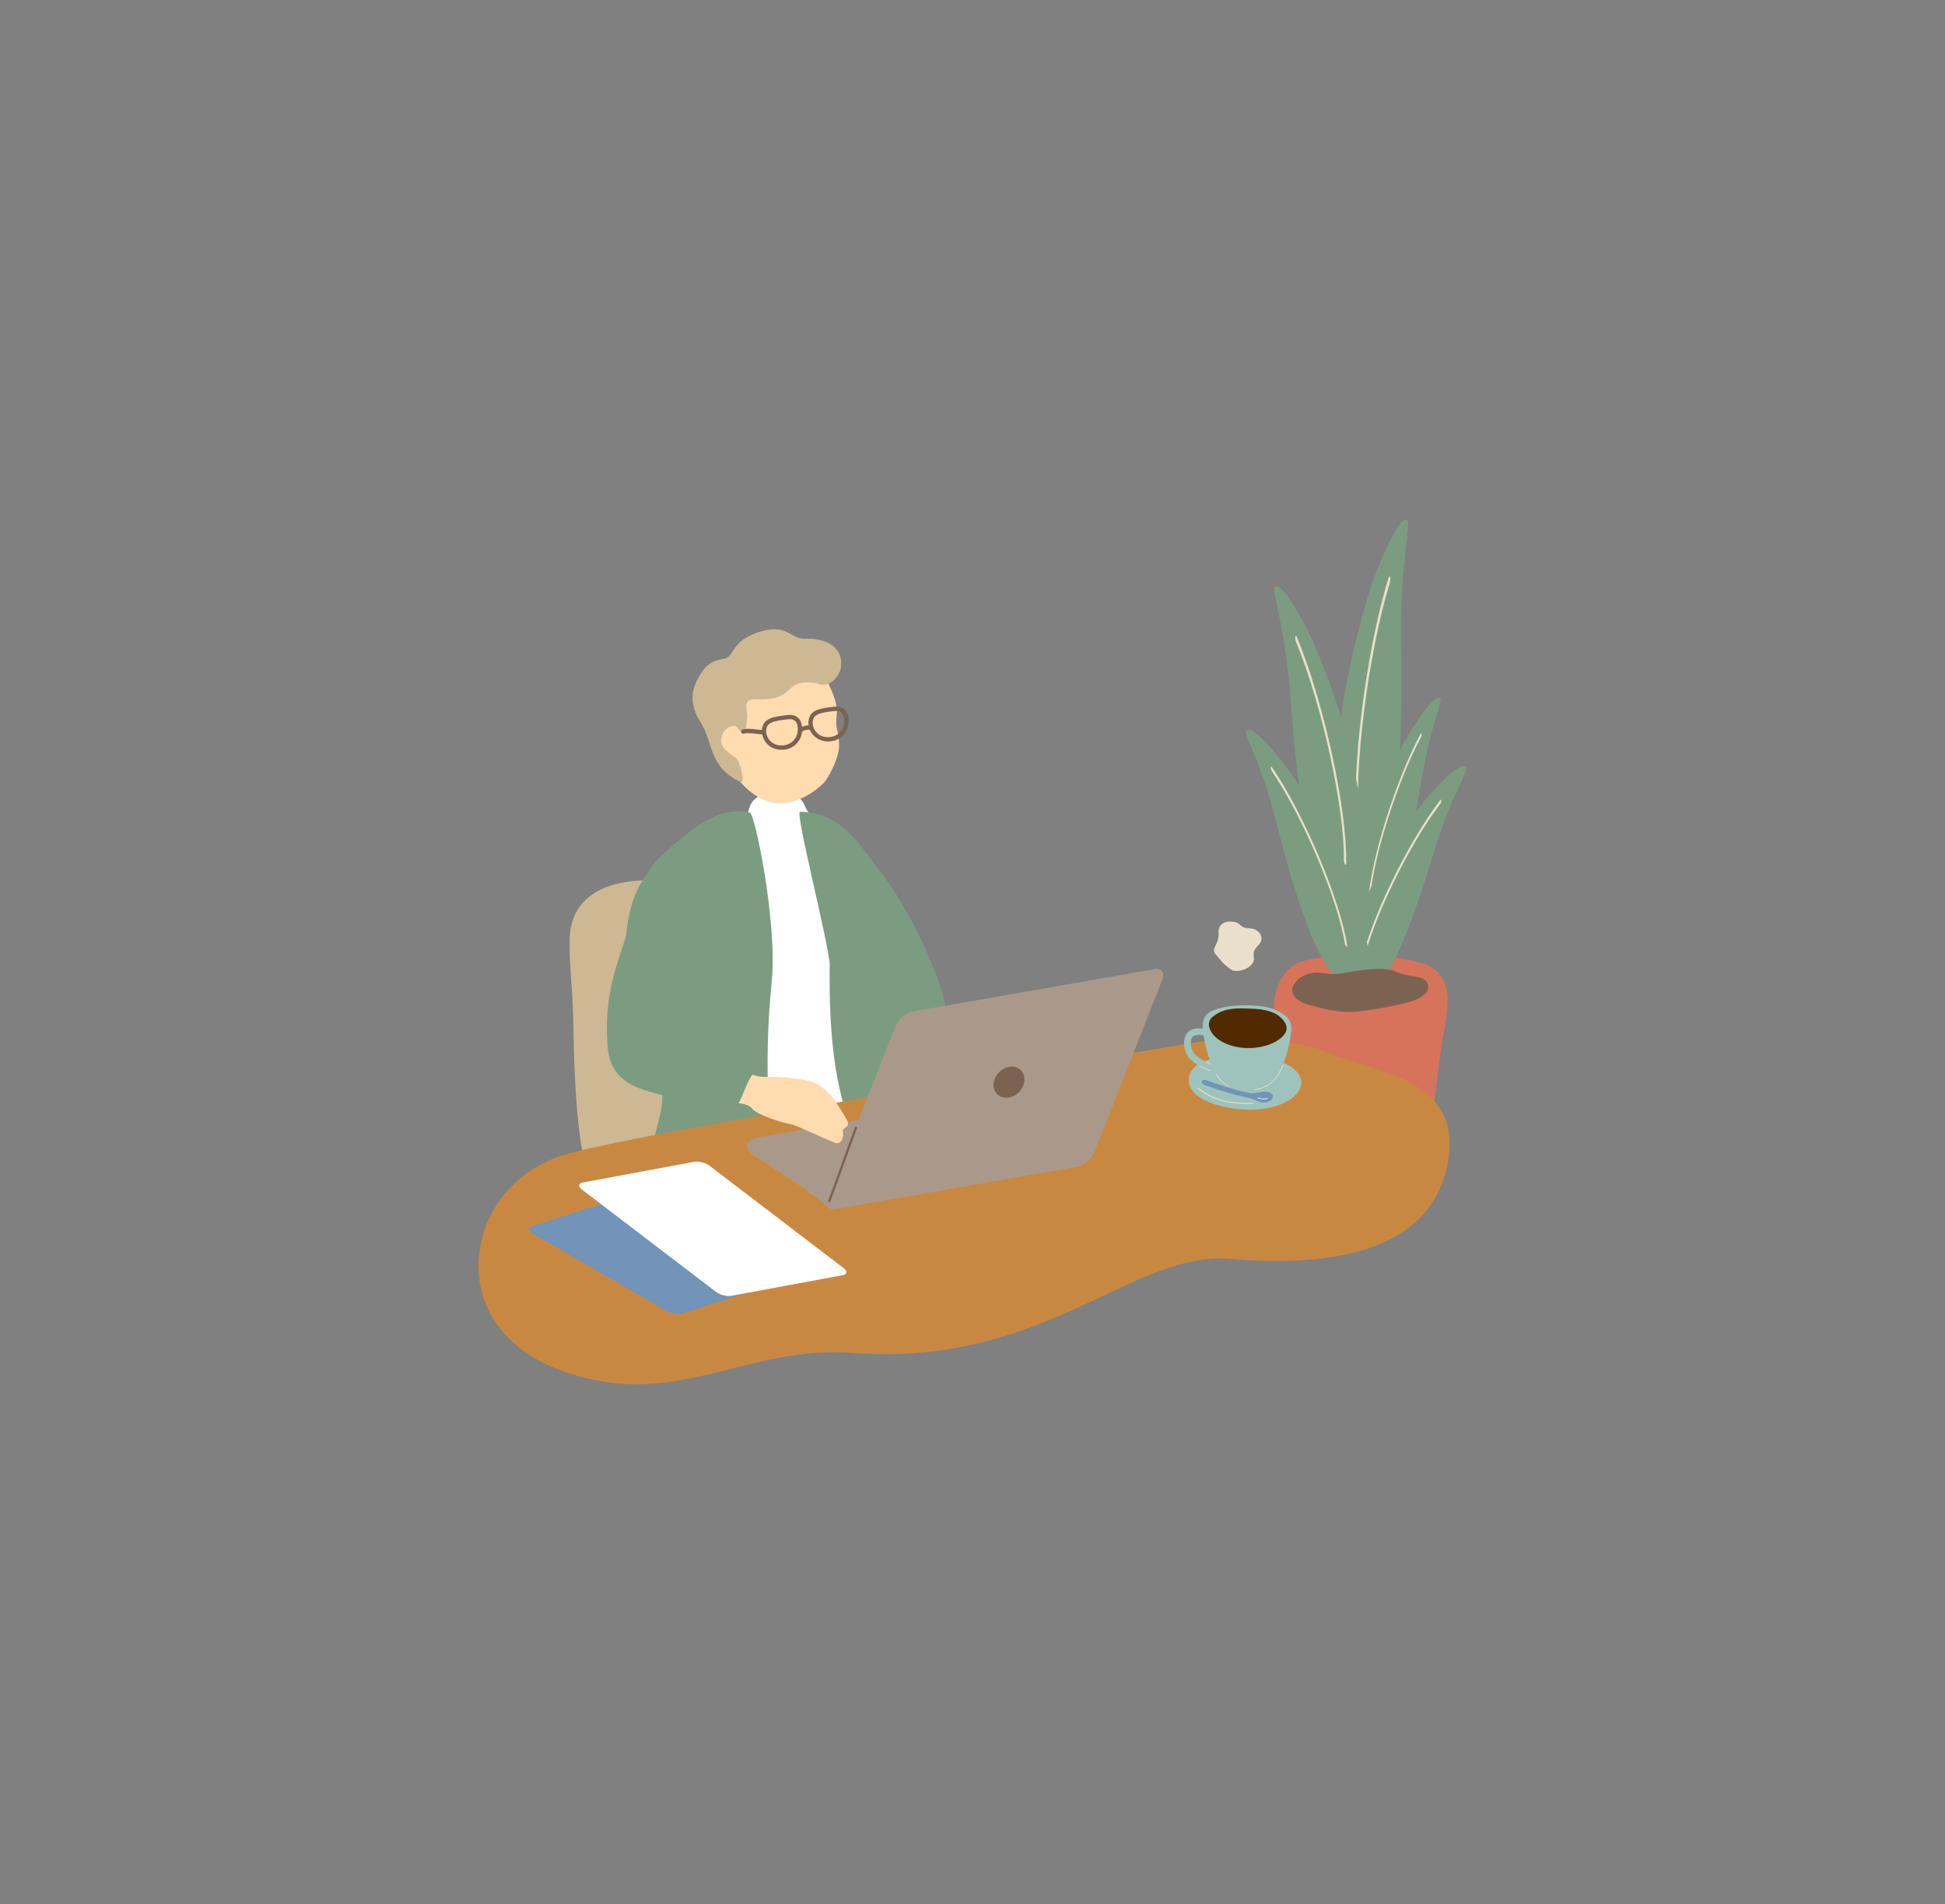 <?xml version="1.0" encoding="UTF-8"?>
<svg id="a" data-name="レイヤー_1" xmlns="http://www.w3.org/2000/svg" width="378" height="369.99" viewBox="0 0 378 369.99">
  <rect x="0" y="0" width="378" height="369.99" fill="#808080" stroke="none"/>
  <defs>
    <style>
      .c {
        fill: #c98841;
      }

      .d {
        fill: #fff;
      }

      .e {
        fill: #d8735b;
      }

      .f {
        fill: #aa998a;
      }

      .g {
        fill: #ffdbb0;
      }

      .h {
        fill: #512a00;
      }

      .i {
        fill: #7c6351;
      }

      .j {
        fill: #7194b8;
      }

      .k {
        fill: #9ec3bc;
      }

      .l {
        fill: #cdb893;
      }

      .m {
        fill: #eadfca;
      }

      .n {
        fill: #fffff3;
      }

      .o {
        fill: #7c9c81;
      }
    </style>
  </defs>
  <g id="b" data-name="_x32_">
    <path class="l" d="M110.7,182.86c0-10.06,9.39-11.8,15.18-11.8s25.95-3.48,33.68,1.55c7.73,5.03,3.04,13.35,1.93,20.71-1.1,7.35-3.22,10.03-2.21,16.06,1.1,6.58,29.27,22.7,25.68,29.28-1.23,2.26,3.97,7.44-16.98,10.06-17.01,2.13-29.22,3.03-48.44-10.51-8.89-6.26-7.74-35.79-8.29-44.12-.55-8.32-.55-7.74-.55-11.22h0Z"/>
    <path class="d" d="M158.7,158.97c-3.39-1.4-1.09-4.29-6.15-4.73-8.34-.73-6.35,4-7.71,4.26-6.46,1.26-12.78,7.87-12.81,14.7-.36.14,3.26,7.27,1.47,17.34.13.85.67,27.26-.38,31.62-1.05,4.37,7.05,2.8,9.72,2.76,2.67-.04,22.09-2.65,24.99-2.87s3.92-2.42,4.13-3.67c.87-5.2.65-10.74-1.19-20.91-2.51-13.72-8.05-36.44-12.07-38.51h0Z"/>
    <path class="o" d="M183.8,210.43c2.26-2.22,1.16-12.33-1.38-19.64-1.34-3.85-5.49-14.38-13.18-23.86-1.89-2.33-5.94-9.29-13.77-9.18-.98,0,5.28,24.36,5.78,29.51-.46,27.94,5.81,34.41,7.32,37.99,2.48,3.44,6.64,8.05,8.98,7.93,1.15-.06.72-2.5-.91-13.47-.94-6.36,5.68-7.82,7.17-9.27h0Z"/>
    <path class="o" d="M145.7,157.89c-4.4-.94-8.43,1.01-12.71,4.59-6.24,5.08-5.66,5-8.07,8.57-4.04,5.98-3.64,16.44-2.82,19.14,2.09,6.9,4.78,15.97,5.84,18.57,1.81,4.41.15,8.42-1.06,13.42-1.03,4.23-4.67,10.28-4.17,13.91.61,4.45,26.86,3.62,26.95-5.59.54-11.36-1.58-20.98.33-39.86,1.11-11.05-3.23-32.53-4.28-32.75h-.01Z"/>
    <path class="g" d="M143.15,151.01c2.82,3.87,6.53,5.46,9.39,5.05s5.39-1.8,7.59-3.95c1.69-2.15,2.75-5.2,2.89-6.47.13-1.17,0-2.51-.31-3.77-.75-2.93,1.12-3.15-1.65-8.89-.84-1.74-1.91-5.62-9.69-4.99-6.84.55-20.27,11.29-8.23,23.02h0Z"/>
    <path class="l" d="M158.86,132.78c2,1.11,4.36-1.07,4.6-3.27.4-3.62-2.71-5.59-7.11-5.39-2.7.12-3.43-3.31-9.44-1.1-4.66,1.71-4.23,4.31-5.89,4.9-.92.33-2.82.12-4.54,2.57-2.46,3.51-2.45,6.49-.37,9.79,2.68,4.25,1.45,8.54,7.75,11.67,1.18.59-.12-4.25-.81-4.65-3.38-2.14-3.06-3.33-2.68-4.53.37-1.2,2.16-2.28,2.91-1.39,1.71,2.04,1.46,1.43,1.91-1.71.25-1.71-1.23-3.92,1.84-3.8,8.32.33,4.54-4.16,11.83-3.1h0Z"/>
    <path class="i" d="M149.07,144.54c-.75-.79-1.12-1.91-.98-2.92.3-2.02,2.08-2.35,4.99-2.67h0c.92-.1,1.64.12,2.13.64.89.96.67,2.6.58,3.08-.2,1.1-1.29,2.81-3.46,3.01-.15,0-.29.02-.44.02-1.11,0-2.1-.4-2.82-1.16ZM153.17,139.77c-3.02.33-4.06.66-4.25,1.97-.11.76.18,1.61.76,2.22.45.47,1.26,1.01,2.57.88,1.69-.16,2.56-1.51,2.71-2.33.15-.79.13-1.82-.37-2.36-.25-.27-.62-.4-1.1-.4-.1,0-.21,0-.33.02h.01Z"/>
    <path class="i" d="M158.11,142.92c-.75-.79-1.12-1.91-.97-2.92.3-2.02,2.08-2.35,4.99-2.67.92-.1,1.64.12,2.13.64.89.96.67,2.6.58,3.08-.21,1.1-1.3,2.81-3.46,3.01-.15,0-.29.02-.44.02-1.11,0-2.1-.4-2.82-1.16h0ZM162.21,138.16h0c-3.02.33-4.06.66-4.25,1.97-.11.76.18,1.61.75,2.22.45.47,1.26,1.01,2.57.88,1.69-.16,2.56-1.51,2.71-2.33.15-.79.13-1.82-.37-2.36-.25-.27-.61-.4-1.1-.4-.1,0-.21,0-.33.02h.02Z"/>
    <path class="i" d="M155.52,142.4c.13,0,.26-.06.34-.17.26-.37,1.34-.53,1.61-.37.2.12.45.05.57-.15s.05-.45-.15-.57c-.63-.37-2.2-.11-2.71.6-.14.19-.09.45.09.58.07.05.16.08.24.08h0Z"/>
    <path class="i" d="M148.23,142.69c.23,0,.42-.19.42-.42s-.19-.42-.42-.42c-.25,0-.64-.05-1.04-.09-.91-.11-2.05-.24-2.87,0-.22.06-.35.29-.29.51.06.22.29.35.51.29.67-.18,1.71-.06,2.55.04.45.05.84.1,1.14.1Z"/>
    <path class="e" d="M253.61,186.68c6.15-1.58,16.87-1.39,22.99.59,7.19,2.33,4.25,10.93,3.51,16.02s-1.75,16.05-2.86,20.88c-.66,2.87-3.26,7.53-10.32,7.53-5.56,0-11.55-1.01-13.53-4.9s-4.15-20.8-5.44-26.66c-1.36-6.17.53-12.15,5.64-13.47h.01Z"/>
    <path class="o" d="M265.81,116.1c-3.75,12.55-4.9,20.71-5.45,25.49-.89,7.77-2.39,20.71-.51,27.28,1.45,5.04,5.3,7.32,9.23-3.28,1.51-4.08,3.7-12.89,3.22-40.52-.28-16.13,2.12-23.38,1.13-24.01-1.58-.99-5.83,9.02-7.63,15.04h0Z"/>
    <path class="m" d="M270.19,112.88c.03-.25.02-.51-.03-.69-.07-.26-.21-.21-.31.11-4.42,14.36-7.34,37.78-6.12,49.13.04.35.16.45.28.22.12-.22.18-.69.14-1.04-1.15-10.69,1.75-33.71,5.96-47.38.03-.11.06-.24.07-.37v.02Z"/>
    <path class="o" d="M256.03,126.66c4.45,10.9,6.16,18.19,7.05,22.47,1.45,6.96,3.88,18.55,2.69,24.83-.91,4.81-4.24,7.46-8.7-1.64-1.71-3.5-4.42-11.22-6.25-36.51-1.06-14.76-3.85-21.03-2.99-21.75,1.36-1.14,6.06,7.38,8.19,12.6h0Z"/>
    <path class="m" d="M251.77,124.36c-.05-.23-.06-.47-.03-.63.05-.25.18-.22.29.06,5.21,12.46,9.79,33.4,9.6,43.94,0,.33-.11.43-.24.25-.13-.19-.22-.6-.22-.92.17-9.93-4.35-30.51-9.31-42.37-.04-.09-.07-.21-.1-.33h.01Z"/>
    <path class="o" d="M272.85,144.33c-4.08,7.75-5.86,13.07-6.81,16.21-1.55,5.11-4.15,13.61-3.66,18.51.38,3.76,2.73,6.15,6.7-.22,1.53-2.46,4.09-7.99,7.12-26.96,1.77-11.07,4.29-15.5,3.69-16.14-.96-1.02-5.08,4.89-7.03,8.6h0Z"/>
    <path class="m" d="M276.23,143.09c.05-.17.08-.35.07-.47-.02-.19-.12-.19-.23,0-4.76,8.84-9.6,24.19-10.14,32.21-.02.25.06.34.16.21.11-.13.21-.43.22-.68.51-7.55,5.29-22.63,9.82-31.04.04-.07.07-.15.1-.24h0Z"/>
    <path class="o" d="M276.17,156.52c-5.48,7.29-8.14,12.57-9.61,15.7-2.39,5.1-6.38,13.58-6.55,18.97-.13,4.13,2.07,7.31,7.24,1.46,1.99-2.25,5.52-7.55,11.45-27.18,3.46-11.45,6.8-15.57,6.24-16.42-.89-1.34-6.15,3.97-8.77,7.46h0Z"/>
    <path class="m" d="M279.98,156.05c.08-.17.13-.35.14-.49,0-.21-.1-.23-.24-.05-6.37,8.29-13.73,23.57-15.45,32.05-.05.26,0,.38.15.27.13-.11.28-.41.34-.67,1.62-7.98,8.88-22.99,14.94-30.88.05-.06.1-.14.14-.23h-.02Z"/>
    <path class="o" d="M251.01,150.48c5.36,8.02,7.89,13.72,9.27,17.09,2.25,5.49,6.01,14.63,5.94,20.24-.06,4.3-2.48,7.42-7.58.93-1.96-2.5-5.39-8.3-10.66-29.17-3.08-12.18-6.35-16.73-5.74-17.56.98-1.32,6.2,4.62,8.77,8.47Z"/>
    <path class="m" d="M247.08,149.67c-.07-.18-.12-.38-.12-.52,0-.22.12-.23.26-.03,6.24,9.13,13.19,25.6,14.59,34.55.04.28-.03.4-.16.27-.13-.12-.28-.45-.32-.72-1.32-8.43-8.18-24.6-14.11-33.3-.05-.07-.09-.16-.13-.25h0Z"/>
    <path class="i" d="M252.45,190.16c.79-.69,2.64-1.52,5.07-1.01,1.65.34,3.86-.12,6.16-.49s5.7-.71,7.64.17c2.55,1.15,5.29.64,6.03,2.11.78,1.54-.62,2.7-2.47,3.44-1.85.73-7.28,1.77-11.06,2.19-3.2.35-6.48-.49-9.39-1.29s-4.62-2.81-1.98-5.12h0Z"/>
    <path class="c" d="M281.21,226.71c-3.45,16.2-21.75,19.64-42.12,17.92-19.16-1.62-36,21.09-73.53,18.27-18.3-1.38-31.26,8.58-48.68,5.51-17.6-3.1-23.25-13.05-23.82-20.68-.69-9.31,4.49-18.61,14.85-22.75,9.62-3.84,87.69-16.08,123.51-22.28,3.88-.67,17.72-1.64,25.98,1.6,11.39,4.48,27.39,5.67,23.82,22.4h0Z"/>
    <path class="j" d="M132.57,255.23c-.78.25-2.05.09-2.82-.35l-26.44-15.32c-.77-.45-.76-1.02.02-1.27l19.52-6.26c.78-.25,2.05-.09,2.82.36l26.44,15.32c.77.45.76,1.02-.02,1.27l-19.52,6.26h0Z"/>
    <path class="d" d="M142.12,251.81c-.87.16-2.2-.18-2.96-.76l-26.1-19.92c-.76-.58-.67-1.19.2-1.35l21.66-4.02c.87-.16,2.2.18,2.96.76l26.1,19.92c.76.58.67,1.19-.2,1.35l-21.66,4.02h0Z"/>
    <path class="f" d="M156.1,230.84c4.12,2.86,4.74,4.33,7.19,3.9l43.05-7.62c2.73-.48,5.18-2.75,5.34-5.51.28-4.77-.54-11.79-3.27-11.31l-60.94,10.71c-2.73.48-3.07,2.12-.76,3.64,0,0,7.08,4.58,9.39,6.18h0Z"/>
    <path class="f" d="M160.84,232.93c-.53,1.34.16,2.25,1.52,2.01l46.9-8.21c1.37-.24,2.91-1.53,3.44-2.88l13.21-33.52c.53-1.34-.16-2.25-1.52-2.01l-46.9,8.21c-1.37.24-2.91,1.53-3.44,2.88l-13.21,33.52h0Z"/>
    <path class="i" d="M193.09,210.82c0,1.65,1.34,2.74,3,2.45s3.01-1.88,3.01-3.52-1.34-2.74-3-2.45c-1.66.3-3.01,1.88-3.01,3.52Z"/>
    <path class="i" d="M161.15,233.62c.08,0,.16-.05.2-.13.17-.36,1.43-3.85,2.76-7.53,1.09-3.02,2.12-5.88,2.46-6.74.04-.11-.01-.24-.13-.29-.11-.04-.24.01-.29.13-.34.87-1.37,3.73-2.46,6.75-1.27,3.52-2.58,7.15-2.74,7.5-.05.11,0,.24.11.3.03,0,.06.02.09.02h0Z"/>
    <path class="k" d="M235.26,196.59c1.59-.85,4.17-1.34,7.54-1.23,3.55.11,5.27.71,6.98,1.99.78.59,1.37,1.57,1.13,3.28-.25,1.82-5.17,3.86-8.93,3.68-3.52-.17-7.82-1.19-8.09-3.08-.34-2.38-.14-3.83,1.36-4.64h.01Z"/>
    <path class="h" d="M234.99,200.48c-.12-.61-.29-2.02.51-2.74,2.33-2.11,5.38-1.79,7.56-1.74,1.88.04,4.26.38,5.56,1.49,1.12.95,1.61,1.83,1.37,2.83-.64,2.74-2.36,4.27-8.22,4.06-4.09-.14-6.44-2.14-6.78-3.9h0Z"/>
    <path class="k" d="M234.89,199.08c.4,2.89,4.01,4.52,7.56,4.58,3.88.07,6.99-1.67,7.59-3.45.38-1.11,1.02-.71.79,1.01-.25,1.82-1,5.16-2.3,7.52-.55.99-2.42,3.22-6.18,3.03-3.52-.17-5.26-1.44-6.49-3.81-.41-.8-1.67-4.49-1.89-6.39-.22-1.85.69-4.18.92-2.49h0Z"/>
    <path class="k" d="M236.31,208.3h-.06c-.69-.1-2.3-.63-3.52-1.38-.78-.47-2.6-1.59-2.61-4.21,0-.99.29-1.74.86-2.24.67-.58,1.67-.76,3.06-.57.36.05.6.38.55.73-.05.35-.38.6-.74.55-.98-.14-1.66-.05-2.02.26-.27.24-.41.66-.41,1.25,0,1.67.96,2.48,1.99,3.11,1.08.66,2.55,1.13,3.03,1.2.36.05.6.38.55.73-.05.33-.34.57-.67.56h0Z"/>
    <path class="k" d="M237.25,205.65c-3.33.08-6.1,1.53-6.23,4.11s2.97,4.63,7.77,5.5c4.48.81,8.81.36,11.77-1.51,3.15-1.98,3-4.78.23-6.53-3.62-2.28-11.1-1.63-13.54-1.57h0Z"/>
    <path class="m" d="M235.33,208.13h0c-.47-.1-1.15-.38-2.21-.9-.03-.02-.05-.05-.03-.09.02-.03.05-.05.09-.03.65.32,1.58.76,2.18.89.04,0,.06.04.05.08,0,.03-.04.05-.07.05h0Z"/>
    <path class="m" d="M235.21,206.74h-.02c-.1-.03-.58-.2-.76-.32-.03-.02-.04-.06-.02-.09.02-.03.06-.04.09-.02.16.11.61.27.73.3.03.01.05.05.04.08,0,.03-.04.05-.07.05h.01Z"/>
    <path class="m" d="M241.17,214.49c-3.42-.17-6.35-1.2-8.41-2.99-.04-.04-.04-.1,0-.14s.1-.04.14,0c2.47,2.16,6.23,3.2,10.59,2.93.05,0,.1.04.1.09s-.04.1-.09.1c-.79.05-1.57.05-2.32.02h0Z"/>
    <path class="m" d="M243.84,211.84s-.06-.02-.06-.06.02-.07.06-.07c1.26-.17,2.71-.85,3.6-1.71.77-.74,1.53-2.25,1.86-3.08,0-.03.05-.05.08-.04s.05.05.04.08c-.33.84-1.1,2.38-1.89,3.13-.91.88-2.39,1.58-3.67,1.75h-.02Z"/>
    <path class="m" d="M238.74,211.03h-.02c-1.1-.48-1.82-1.33-2.43-2.18-.02-.03,0-.07.02-.09s.07-.01.09.01c.6.83,1.3,1.67,2.37,2.14.03.01.05.05.03.09,0,.03-.04.04-.06.04h0Z"/>
    <path class="j" d="M234.41,209.9c.78.29,3.39,1.17,4.84,1.6s3.39.93,4.09.96c.99.03,1.56-.36,2.78-.33.91.02,1.69.78.99,1.59-.2.24-.76.5-1.47.52s-1.57-.44-2.28-.71c-.49-.19-2.99-.67-4.3-1.06-.96-.29-4.06-1.3-4.59-1.49-.51-.19-1.01-.45-.91-.83.11-.38.58-.34.85-.24h0Z"/>
    <path class="n" d="M245.5,213.61c-.33-.02-.68-.09-1.07-.23-.03-.01-.05-.05-.04-.08,0-.03.05-.05.08-.04.71.25,1.3.29,1.84.12.04-.01.07,0,.08.04,0,.03,0,.07-.04.08-.27.09-.56.12-.86.11h0Z"/>
    <path class="m" d="M239.78,179.12c-1.68-.26-3.05.48-2.95,2.04.18,2.62-1.77,3.07-.41,4.47.65.68,1.19,1.7,2.94,2.85.72.47,3.08.15,4.08-1.31.74-1.1-.55-1.87,1.03-3.4,1.64-1.59.06-3.27-1.35-3.34-2.58-.13-1.68-1.05-3.34-1.31Z"/>
    <path class="g" d="M148.05,209.25c1.61-.03,8.66.02,11,1.54,2.34,1.53,3.6,3.41,5.58,6.93.75,1.33-.93,1.42-.83,2.01.27,1.68-.51,2.75-1.6,2.32-1.99-.78-7.56-3.45-8.53-3.6-1.7-.26-6.6-1.85-7.5-3.02-.79-1.03-2.42-.99-4.9-1.32-6.13-1.67-2.66-6.76,2.71-5.93,2.2.7,3.68,1.07,4.07,1.06h0Z"/>
    <path class="o" d="M118.03,202.65c-.32-6.15.34-10.89,2.6-17.57,3.05-9.04,4.04-15.57,7.89-18.27,6.9-4.83,10.32,16.86,7.59,20.54-1.38,1.87-6.33,10.83-2.2,13.21,5.23,3.01,13.42,6.25,12.29,8.31-1.26,1.63-2.18,5.48-3.7,7.18-1.46,1.62-9.81-2.25-16.07-3.87-7.08-1.84-8.19-5.68-8.39-9.53h-.01Z"/>
  </g>
</svg>